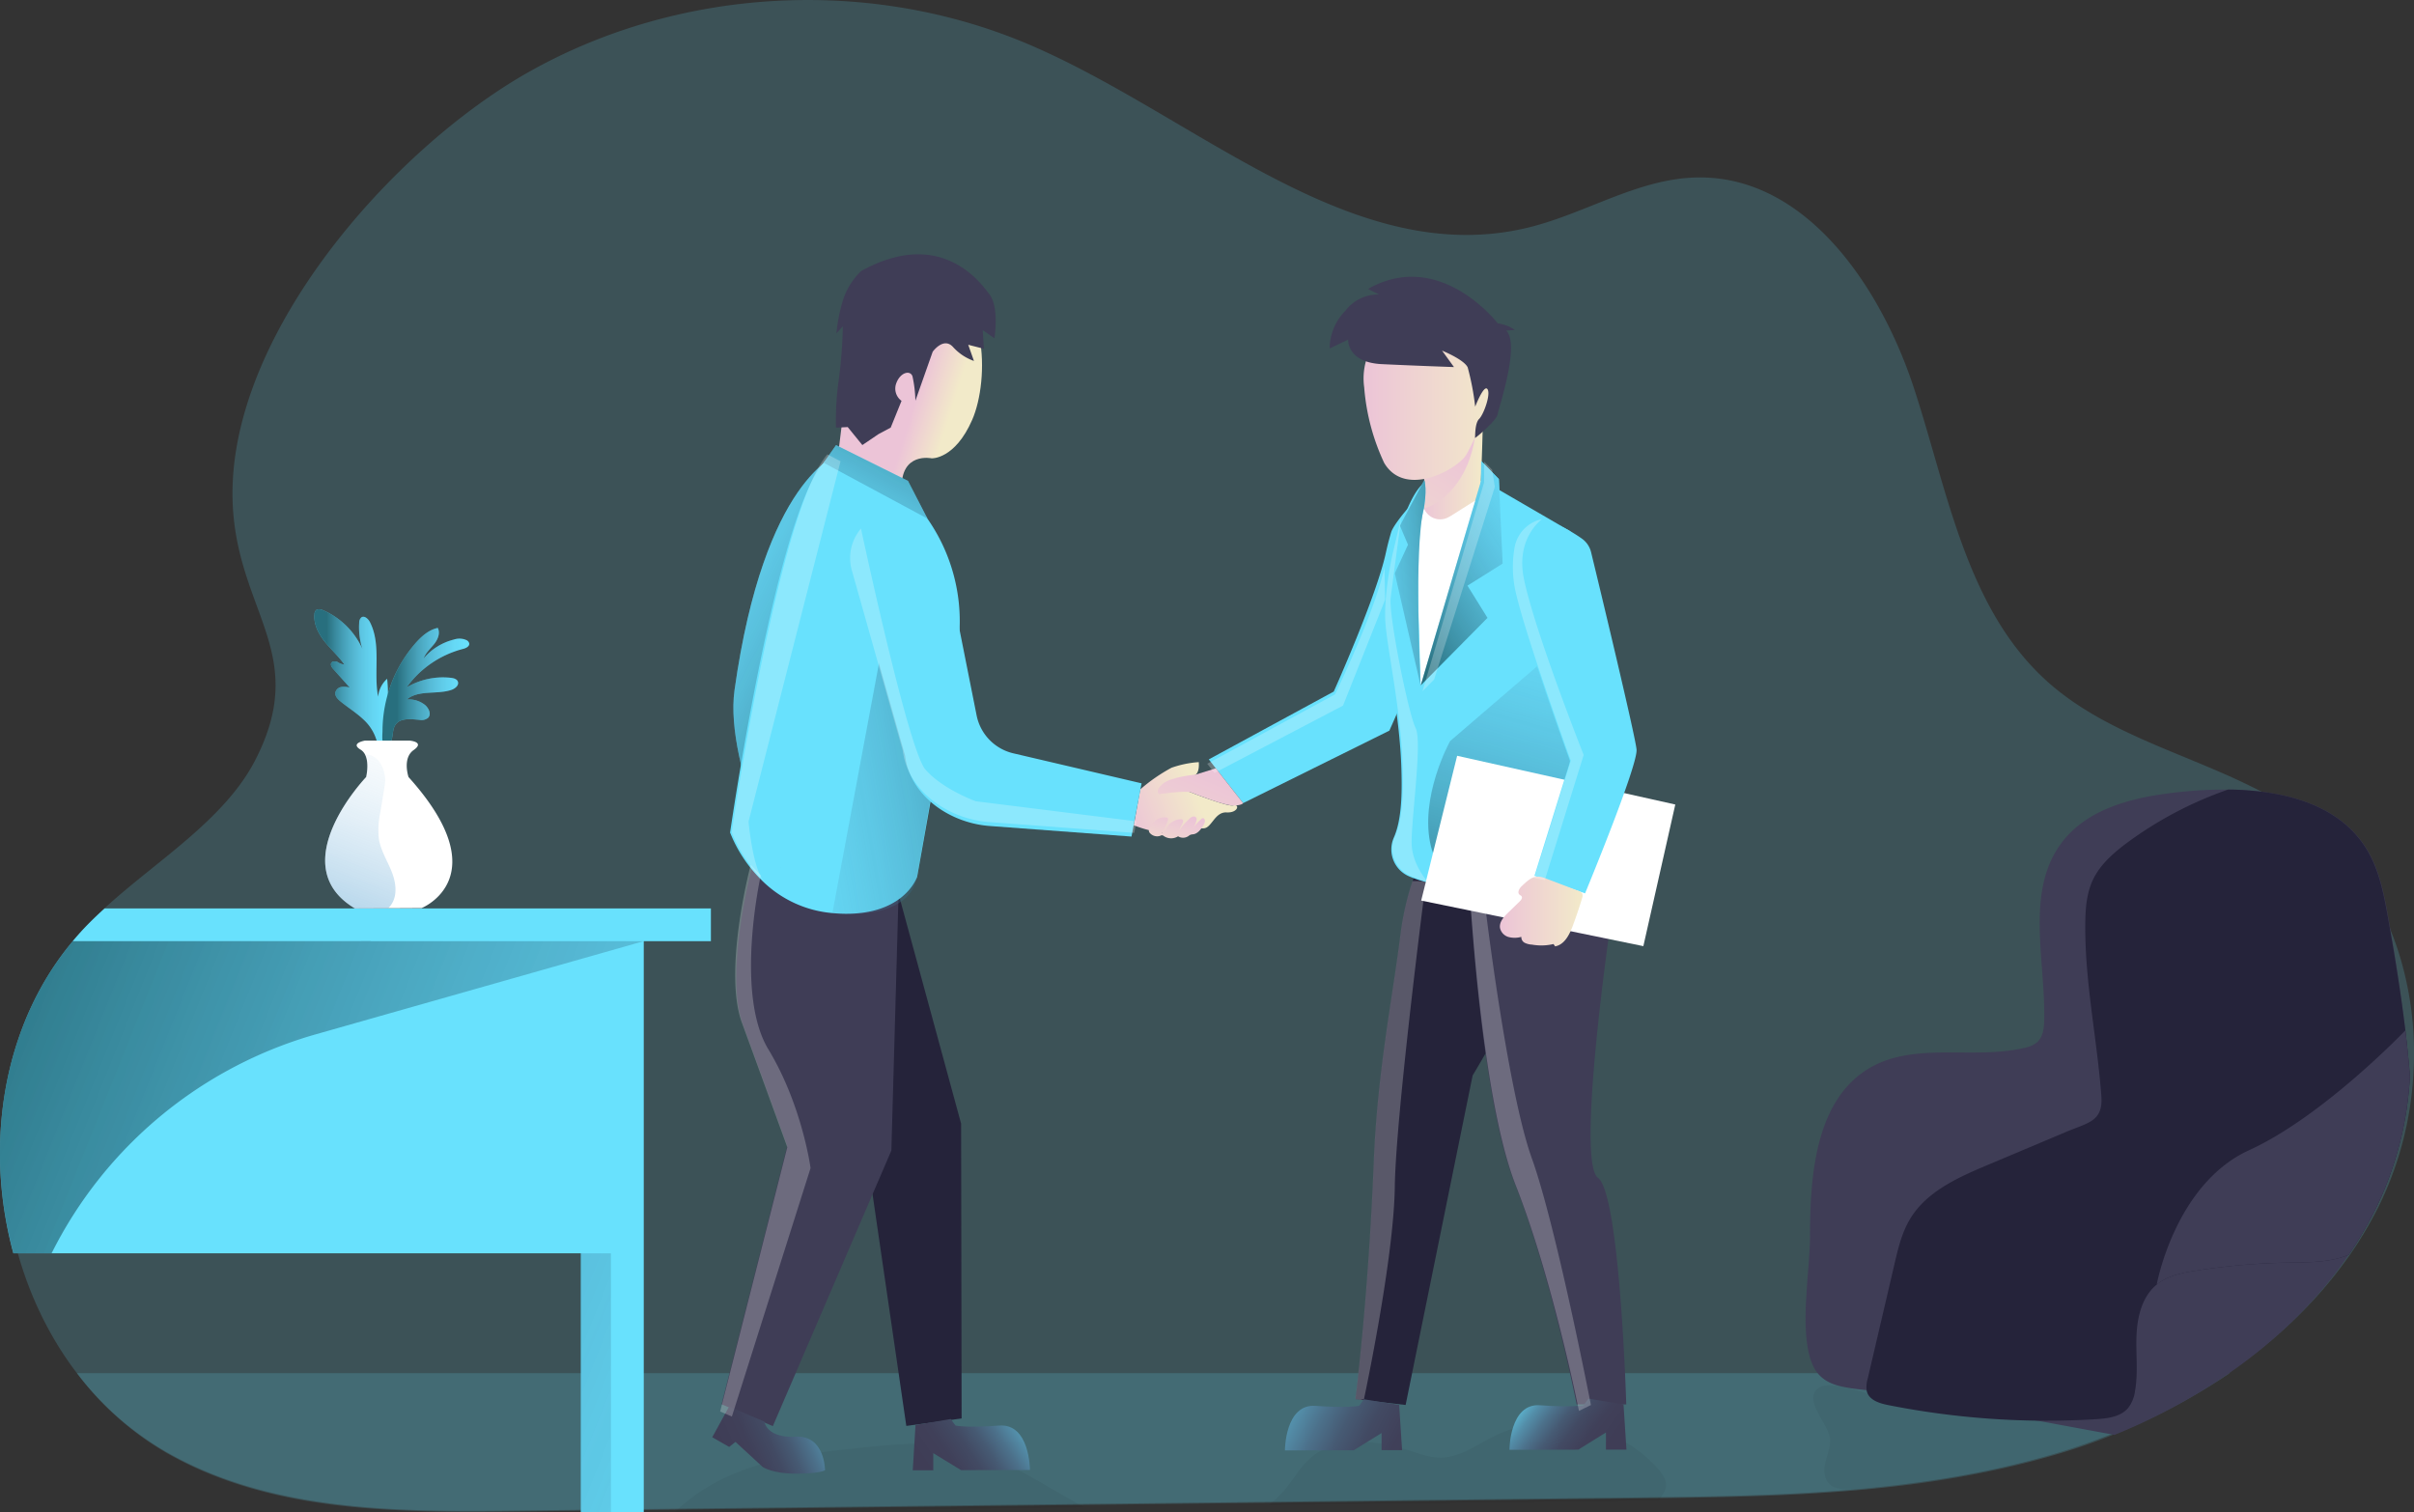 <svg xmlns="http://www.w3.org/2000/svg" xmlns:xlink="http://www.w3.org/1999/xlink" viewBox="0 0 823.83 516.18" id="deal">
  <rect x="0" y="0" width="823.83" height="516.18" fill="#333333" stroke="none"/>
  <defs>
    <linearGradient id="a" x1="327.57" x2="207.23" y1="312.69" y2="249.79" gradientUnits="userSpaceOnUse">
      <stop offset=".17" stop-color="#00272e"></stop>
      <stop offset="1" stop-color="#69b9eb" stop-opacity="0"></stop>
    </linearGradient>
    <linearGradient xlink:href="#a" id="d" x1="490.87" x2="538.92" y1="413.61" y2="245.1" gradientTransform="rotate(-.14 710.904 983.083)"></linearGradient>
    <linearGradient id="b" x1="486.55" x2="507.93" y1="219.9" y2="219.9" gradientTransform="rotate(-.14 710.904 983.083)" gradientUnits="userSpaceOnUse">
      <stop offset="0" stop-color="#ecc4d7"></stop>
      <stop offset=".42" stop-color="#efd4d1"></stop>
      <stop offset="1" stop-color="#f2eac9"></stop>
    </linearGradient>
    <linearGradient xlink:href="#b" id="e" x1="500.59" x2="462.88" y1="204.4" y2="267.14"></linearGradient>
    <linearGradient xlink:href="#b" id="f" x1="467.3" x2="512.6" y1="190.22" y2="190.22"></linearGradient>
    <linearGradient xlink:href="#b" id="g" x1="386.53" x2="410.06" y1="334.98" y2="325.81"></linearGradient>
    <linearGradient xlink:href="#a" id="h" x1="394.37" x2="242.39" y1="304.73" y2="331.16"></linearGradient>
    <linearGradient xlink:href="#b" id="i" x1="315.38" x2="327.77" y1="187.26" y2="191.11"></linearGradient>
    <linearGradient xlink:href="#b" id="j" x1="415.04" x2="391.52" y1="317.65" y2="373.12"></linearGradient>
    <linearGradient xlink:href="#b" id="k" x1="404.23" x2="398.81" y1="332.76" y2="352.45"></linearGradient>
    <linearGradient xlink:href="#b" id="l" x1="513.37" x2="541.65" y1="365.96" y2="365.96"></linearGradient>
    <linearGradient id="c" x1="288.45" x2="247.7" y1="536" y2="553.99" gradientUnits="userSpaceOnUse">
      <stop offset="0" stop-color="#68e1fd"></stop>
      <stop offset=".01" stop-color="#67ddf9"></stop>
      <stop offset=".12" stop-color="#5cb3ce"></stop>
      <stop offset=".24" stop-color="#538ea9"></stop>
      <stop offset=".37" stop-color="#4c718b"></stop>
      <stop offset=".5" stop-color="#465a73"></stop>
      <stop offset=".63" stop-color="#424a63"></stop>
      <stop offset=".79" stop-color="#404059"></stop>
      <stop offset=".99" stop-color="#3f3d56"></stop>
    </linearGradient>
    <linearGradient xlink:href="#c" id="m" x1="353.09" x2="317.48" y1="535.2" y2="559.06"></linearGradient>
    <linearGradient xlink:href="#c" id="n" x1="518.25" x2="546.88" y1="530.05" y2="551.71"></linearGradient>
    <linearGradient xlink:href="#c" id="o" x1="430.53" x2="486.33" y1="528.66" y2="556.93"></linearGradient>
    <linearGradient xlink:href="#a" id="p" x1="460.99" x2="536.66" y1="216.75" y2="170"></linearGradient>
    <linearGradient xlink:href="#a" id="q" x1="511.24" x2="454.75" y1="252.26" y2="256.58"></linearGradient>
    <linearGradient xlink:href="#a" id="r" x1="325.22" x2="279.41" y1="118.17" y2="203.65"></linearGradient>
    <linearGradient xlink:href="#a" id="s" x1="107.27" x2="132.64" y1="286.56" y2="286.56"></linearGradient>
    <linearGradient xlink:href="#a" id="t" x1="130.49" x2="160.15" y1="289.76" y2="289.76"></linearGradient>
    <linearGradient id="u" x1="146.91" x2="110.06" y1="291.47" y2="385.57" gradientUnits="userSpaceOnUse">
      <stop offset="0" stop-color="#fff" stop-opacity="0"></stop>
      <stop offset="1" stop-color="#1a7fc1"></stop>
    </linearGradient>
    <linearGradient xlink:href="#a" id="v" x1="-100.9" x2="402.93" y1="344.61" y2="546.14"></linearGradient>
    <linearGradient xlink:href="#a" id="w" x1="-121.91" x2="381.92" y1="341.8" y2="543.33"></linearGradient>
    <linearGradient id="x" x1="266.13" x2="266.53" y1="351.46" y2="351.46" gradientUnits="userSpaceOnUse">
      <stop offset="0" stop-color="#68e1fd"></stop>
      <stop offset="1" stop-color="#69b9eb"></stop>
    </linearGradient>
  </defs>
  <path fill="#68e1fd" d="M823.65 366.08a116.89 116.89 0 0 1-12 45.94c-11.58 23-29.6 41.79-50.93 56.32a205.8 205.8 0 0 1-37.92 20.23 229.57 229.57 0 0 1-22.4 7.84c-46 13.46-94.54 14.12-142.42 14.68l-337 3.94-44.32.51c-14.1.17-28.47.27-42.69-.51-27.13-1.46-53.76-6.09-77.11-19.42A102.6 102.6 0 0 1 26 468.34c-15.83-20.89-24.39-47.53-24.8-74.08v-2.79c.17-25.91 8.17-51.52 24.81-71.41 1.06-1.26 2.14-2.51 3.27-3.72 2.35-2.54 4.92-5 7.62-7.46 17.19-15.51 39.89-29.41 50.18-49.39 18.1-35.16-4.47-49.51-7.44-84-5-58 53.72-124.65 101.42-151.26C232.34-4.45 296.94-7.89 351 15.12c57.2 24.36 110.58 77.41 170.92 62.45 19.4-4.81 37.22-16.65 57.21-17 36.94-.71 62.58 36.86 74.08 72s17.74 74.8 45.08 99.67c19.62 17.84 46.67 24.55 70.43 36.4a116.23 116.23 0 0 1 20.39 12.65c14 11.06 23.62 26.07 29.16 42.75a114.36 114.36 0 0 1 5.38 42.04Z" opacity=".18"></path>
  <path fill="#68e1fd" d="M760.93 468.67a215 215 0 0 1-60.32 28.06c-43 12.59-88.21 14-133 14.56l-9.39.12-123.72 1.45-62.84.74-139.87 1.63-10.61.12-44.33.52c-14.1.17-28.46.26-42.69-.52C107 513.93 80.37 509.3 57 495.96a102.44 102.44 0 0 1-30.74-27.29Z" opacity=".18"></path>
  <path fill="#000405" d="M624.57 491.13c.29 4.17-2.67 8.2-1.83 12.29 1.24 6 8.09 5 14.23 4.55 14.92-1.22 34-3.5 48.53-7.25 13.45-3.48 23.24-6.84 36.06-11 1-.33.69-3.17.74-4.22.08-1.39-1.76-1.91-3.15-2-12.68-.41-25.5 0-37.94-2.5-5.59-1.14-11.07-2.88-16.74-3.53-7-.79-14 .07-21-.46-5.07-.39-17.42-5.94-22.13-3.66-7.06 3.49 2.88 12.74 3.23 17.78ZM330.78 494.89c14.65 4.11 26.5 12.81 39.4 19.55q-69.94.79-139.87 1.62a63.91 63.91 0 0 1 13-9.58c15.33-8.58 33.34-10.56 50.8-12.38 12.2-1.28 24.81-2.53 36.67.79ZM568.57 507.21a7.41 7.41 0 0 1-1.66 3.62 6.48 6.48 0 0 0-.78 1.3l-9.39.12L433 513.67a36.67 36.67 0 0 0 6.06-5.95c2.58-3.2 4.64-6.83 7.64-9.61 8.86-8.22 22.89-6.69 34.37-3 3.49 1.14 7 2.44 10.68 2.39 6.52-.08 12.12-4.32 18-7.24 18.47-9.22 42.92-4.28 56.36 11.39 1.32 1.62 2.63 3.5 2.46 5.56Z" opacity=".05"></path>
  <path fill="#25233a" d="M502.57 367.05 479.7 479.52l-15.37-1.76-1.77-.21s4.4-33.34 6.3-80.89c1.25-31.5 6.64-57.22 9.22-78.6a96.9 96.9 0 0 1 4-17.34c3.12-9.46 7.87-18.31 13.91-17.4 13.34 2 30.91 13.53 33.23 20.75 4.04 12.6-26.65 62.98-26.65 62.98Z"></path>
  <path fill="#fff" d="M486.58 301.04S476.33 380.42 476 405.19s-10.52 72.36-10.52 72.36l-1.18.21-1.77-.21s4.4-33.34 6.3-80.89c1.25-31.5 6.64-57.22 9.22-78.6a96.9 96.9 0 0 1 4-17.34 19.72 19.72 0 0 1 4.53.32Z" opacity=".24"></path>
  <path fill="#3f3d56" d="M555 479.34h-16.95a.65.65 0 0 1 0-.1c-.46-2.29-9-44.59-21.07-75.23-9-22.85-13.35-69.39-15-93.21-.66-9-.92-14.76-.92-14.76s34.52-10.19 39-5.67 9.57 25 9.57 25-11.82 81.1-4.3 86.6 9.67 77.37 9.67 77.37Z"></path>
  <path fill="#68e1fd" d="M286 155.2s-25.14 7.75-35.32 80.31c-3.68 26.16 19.72 72.37 19.72 72.37Z"></path>
  <path fill="url(#a)" d="M286 210.53s-25.14 7.75-35.32 80.31C247 317 270.4 363.21 270.4 363.21Z" opacity=".61" transform="translate(0 -55.33)"></path>
  <path fill="#25233a" d="M267.64 298.82a9.81 9.81 0 0 0-11.27 11.32c1.92 11.34 5.58 27.08 12 36C279.2 361.07 294 381.67 294 381.67l15.3 105 18.87-2.55L328 383.5l-21.3-78.23Z"></path>
  <path fill="#3f3d56" d="m306.65 305.27-2.45 87.4-40.45 94.07-13.55-5.77-3.94-1.69 22.4-88.2s-8.72-24-15.14-41.5c-6.16-16.79 2.22-50.06 2.92-52.74v-.18Z"></path>
  <path fill="#68e1fd" d="m474.15 249.37-49.91 24.74-9.32-11.87-2.39-3.06 42.64-23.15s14.65-32.57 17.83-47.54c.61-2.78 1.22-5 1.79-6.91 1.11-3.47 11.7-15.73 15.26-16.46s-.45 10.21 1.92 13a22 22 0 0 1 3.8 13c.41 9.28-21.62 58.25-21.62 58.25Z"></path>
  <path fill="#68e1fd" d="M540 278.34s-24.79 29.79-53.37 22.7a39 39 0 0 1-5.76-1.94 10 10 0 0 1-5.21-13.2c2.76-6.26 2.84-15.31 2.59-23.66-.58-19.21-5.44-40-5.8-48.65-.24-5.53.65-13.36 2.28-21.18 2.87-13.9 8.05-27.75 13.31-28.55 15.64-2.41 21 1.85 21 1.85l26.7 15.51c13.26 13.9 6.8 35.66 4.26 97.12Z"></path>
  <path fill="#68e1fd" d="m500.81 199.88 6.83 11-18.91 19.13-3.89 3.94 20.55-69.65.08-6.97 2.61 2.67v.01l3.42 3.5 1.31 28.84-12 7.53z"></path>
  <path fill="url(#d)" d="m537.46 271.64-2.9 75.09s-40.8 19.39-46.19-2.4c-4.17-16.84 6.5-36.05 6.5-36.05Z" opacity=".61" transform="translate(0 -55.33)"></path>
  <path fill="#fff" d="m497.28 257.95-12.27 49.41 75.82 15.56 10.9-48.34-74.45-16.63z"></path>
  <path fill="url(#b)" d="M506 201.64c0 .22-.27 11.41-.66 18.53-.28 5.51-2.86 9.39-6.8 13.23a24.33 24.33 0 0 1-8.09 5.58 4.28 4.28 0 0 1-5.61-5.14c.39-1.48.78-3.2 1.08-5 .64-3.71.92-7.73-.09-10.57a2.26 2.26 0 0 0-.1-.31c-.6-1.47 0-3.07 1.36-4.68 1.91-2.27 5.25-4.57 8.58-6.51a102.3 102.3 0 0 1 10.33-5.13Z" transform="translate(0 -55.33)"></path>
  <path fill="url(#e)" d="M488.1 228.09a9.1 9.1 0 0 1-2.16.76c.64-3.71.92-7.73-.09-10.57l1.26-5 .95-3.72 7.63-2.79 7.73-2.82c-1.86 13.76-9.22 21.25-15.32 24.14Z" transform="translate(0 -55.33)"></path>
  <path fill="url(#f)" d="M486 162.54a22 22 0 0 0-20.44 25 74.24 74.24 0 0 0 6.82 25.78c7.19 12.2 25.25 2.1 28.1-2.94s13.6-27.84 9.06-34.31c-3-4.48-11.82-14.07-23.54-13.53Z" transform="translate(0 -55.33)"></path>
  <path fill="#3f3d56" d="m466.88 98.61 3.72 1.9a14 14 0 0 0-11.47 5.58 18.34 18.34 0 0 0-5.35 12.83l6.31-3s-.47 7.79 11.49 8.36 24.62 1 24.62 1l-4.06-5.61s7.44 3 8.74 5.71a90 90 0 0 1 2.56 13.42s2.95-7.69 4.18-6-1.28 8.65-2.83 10.18-1.29 6.11-1.43 6.49 7.41-5.91 7.74-8.07 7.81-24 2.9-28.56l3-.23a14 14 0 0 0-5.87-2.26s-19.7-25.68-44.25-11.74Z"></path>
  <path fill="url(#g)" d="M389.14 324.75a58 58 0 0 1 10.67-7.39 35.16 35.16 0 0 1 9.29-1.92s.52 4.37-2 4.66-4.62 4.12-4.62 4.12 16.17 6.62 18.4 6 1.79 2.6-2.3 2.39-5.09 5.51-7.92 5.43-7.31 1.67-11.47 1.82a43.25 43.25 0 0 1-12.26-2.86Z" transform="translate(0 -55.33)"></path>
  <path fill="#68e1fd" d="M326.56 222.98 313 299.23s-4.68 14.59-28.9 12.41a38.8 38.8 0 0 1-23.61-10.68l-.39-.37-.27-.28a47.05 47.05 0 0 1-10.67-16.16s15.56-107.48 31.9-126.19c1.63-1.86 3.26-2.85 4.9-2.76a28.93 28.93 0 0 1 12.48 4.78 61.16 61.16 0 0 1 28.12 63Z"></path>
  <path fill="url(#h)" d="m301.07 275.79-17 91.17s26.05 3.58 28.9-12.4l8.03-46.37Z" opacity=".61" transform="translate(0 -55.33)"></path>
  <path fill="url(#i)" d="M286 210.53s2.59-19.61 3.63-32.36 5.2-29.83 26.6-27.64 21.47 34.54 15.56 48.08-13.82 13.15-13.82 13.15-10.66-2.32-10.26 10.5Z" transform="translate(0 -55.33)"></path>
  <path fill="#3f3d56" d="M293.9 92.49a24 24 0 0 0-6.51 10.94 57.54 57.54 0 0 0-1.94 10.33l2.18-2.39a159.79 159.79 0 0 1-1.33 17.89 97.21 97.21 0 0 0-1 16.7l4-.2 5 6.14 5.52-3.74 4.15-2.21 3.7-9.14a5.15 5.15 0 0 1-1.8-6c1.36-3.73 4.74-4.59 5.53-2.39a43.32 43.32 0 0 1 1 8.34l5.9-16.71s3.7-5.19 6.94-1.62a17.35 17.35 0 0 0 7.14 4.76l-1.95-5.52 5.35 1.37-.42-6.38 4 2.79s1.75-10.33-1.64-14.91-16.89-22.87-43.82-8.05Z"></path>
  <path fill="#68e1fd" d="m389.59 267.35-2.71 14.32-.73 3.85-48.81-3.64c-13.51-1.16-26.77-10.4-28.45-23.91L292 198.34a15.14 15.14 0 0 1 16.66-19.48 17.37 17.37 0 0 1 14 11.93l10.63 53.37a16.64 16.64 0 0 0 12.53 12.95Z"></path>
  <path fill="url(#j)" d="m414.92 317.56-6.8 2.12s-8.5.76-11.33 3.18-1.25 3.51-1.25 3.51 9-1.32 10.94-.57 11.43 4.52 14.43 4.47 3.33-.83 3.33-.83Z" transform="translate(0 -55.33)"></path>
  <path fill="url(#k)" d="M394.41 335.37a4.3 4.3 0 0 1 3.73-1 .73.73 0 0 1 .39.2.84.84 0 0 1 0 .79 13.45 13.45 0 0 1-2.12 4.23c1.06-.36 1.55-1.54 2.22-2.43a5.61 5.61 0 0 1 4.3-2.22 1 1 0 0 1 .58.12c.41.28.23.92 0 1.37-.42.84-.83 1.69-1.25 2.54a24.46 24.46 0 0 1 3.66-4.2 2.68 2.68 0 0 1 1.2-.75 1 1 0 0 1 1.2.53 1.35 1.35 0 0 1 0 .82 9.35 9.35 0 0 1-1.5 3.21 15.51 15.51 0 0 1 3.14-3.71.84.84 0 0 1 .72-.29.61.61 0 0 1 .35.3c.42.7 0 1.59-.44 2.29-.81 1.29-1.84 2.67-3.35 2.9a3.9 3.9 0 0 0-1 .18 3.49 3.49 0 0 0-.65.43 3.24 3.24 0 0 1-3.55.08 4.42 4.42 0 0 1-4.86-.08.95.95 0 0 0-1.2-.09 3.32 3.32 0 0 1-3.68-1.09c-.9-1.31 1.12-3.3 2.11-4.13Z" transform="translate(0 -55.33)"></path>
  <path fill="#68e1fd" d="m540.94 304.9-16.7-5.77-.57-.2 12.17-39.12s-16-43.95-18.66-57.47a37.82 37.82 0 0 1-.12-13.57 11.74 11.74 0 0 1 9.2-9.55 11.38 11.38 0 0 1 7.66 1 51.07 51.07 0 0 1 6 3.66 8 8 0 0 1 3.07 4.58c3 12.32 15.07 62.58 15.52 67.35.49 5.47-17.57 49.09-17.57 49.09Z"></path>
  <path fill="url(#l)" d="M519.31 357.78c-.82.78-1.6 2.18-.73 2.92.21.18.5.28.67.5.42.53-.1 1.27-.58 1.74l-4 3.89c-1.48 1.43-3.09 3.22-2.75 5.25a4.11 4.11 0 0 0 2.9 3.05 8.31 8.31 0 0 0 4.37-.05 2.15 2.15 0 0 0 1.19 2.05 6.35 6.35 0 0 0 2.44.6 18.17 18.17 0 0 0 7.35-.2c.18.27.36.53.55.79 3.16-.56 4.88-3.94 6-6.94s2.26-6.34 3.22-9.57a2.16 2.16 0 0 0 .09-1.37 2.21 2.21 0 0 0-1.42-1.07c-3.82-1.45-7.63-2.93-11.46-4.36-3.54-1.32-5.15.26-7.84 2.77Z" transform="translate(0 -55.33)"></path>
  <path fill="url(#c)" d="m248.82 535.4-5.75 10.46 5.78 3.31 2.15-1.72 9.32 8.58s3.33 2.29 11.48 2.27 9.76-1.17 9.76-1.17 0-12-10-11.45-10.69-5.14-10.69-5.14Z" style="isolation:isolate" transform="translate(0 -55.33)"></path>
  <path fill="url(#m)" d="m312.44 541.68-.94 15.46h7v-5.84l9.5 5.8 23.49-.06s0-16-10.56-15.16-14.82 0-14.82 0l-1.67-2.23Z" style="isolation:isolate" transform="translate(0 -55.33)"></path>
  <path fill="url(#n)" d="m554.06 534.63 1 15.45h-7v-5.84l-9.43 5.86-23.49.06s0-16 10.49-15.21 14.82 0 14.82 0l1.65-2.24Z" style="isolation:isolate" transform="translate(0 -55.33)"></path>
  <path fill="url(#o)" d="m477.49 534.82 1 15.44h-7v-5.84L462 550.3l-23.49.06s0-16 10.49-15.21 14.82 0 14.82 0l1.65-2.24Z" style="isolation:isolate" transform="translate(0 -55.33)"></path>
  <path fill="#68e1fd" d="m500.81 199.88 6.83 11-18.91 19.13-3.89 3.94 20.55-69.65.08-6.97 2.61 2.67v.01l3.42 3.5 1.31 28.84-12 7.53z"></path>
  <path fill="#fff" d="m485.94 173.52-2.55 12 1.45 48.42 18.63-63.13-8 5.06c-.43.27-.87.52-1.33.75a5.92 5.92 0 0 1-8.17-3.12Z"></path>
  <path fill="#68e1fd" d="m486.06 163.85-8.31 15.57 2.76 6.5-4.51 9.75 8.81 38.27s-2.41-46.78 1.1-60.44c.03.02 1.19-6.52.15-9.65Z"></path>
  <path fill="url(#p)" d="m500.81 199.88 6.83 11-18.91 19.13-3.89 3.94 20.55-69.65.08-6.97 2.61 2.67v.01l3.42 3.5 1.31 28.84-12 7.53z" opacity=".61"></path>
  <path fill="url(#q)" d="m486.06 219.18-8.31 15.57 2.76 6.5L476 251l8.81 38.27s-2.41-46.78 1.1-60.44c.03.02 1.19-6.52.15-9.65Z" opacity=".61" transform="translate(0 -55.33)"></path>
  <path fill="#68e1fd" d="m285.32 151.92 24.55 12.21 6.64 12.87-35.43-19.06 4.24-6.02z"></path>
  <path fill="url(#r)" d="m285.32 151.92 24.55 12.21 6.64 12.87-35.43-19.06 4.24-6.02z" opacity=".61"></path>
  <path fill="#68e1fd" d="M219.7 321.22v195h-21.47v-88.46H4.57A130.85 130.85 0 0 1 0 395.43v-2.76c.17-25.9 8.16-51.52 24.81-71.41ZM242.61 310.04v11.18H24.81a95.29 95.29 0 0 1 3.26-3.72c2.36-2.54 4.92-5 7.63-7.46ZM124.15 245.67c-2.46-2.36-5.4-4.16-8-6.32-.92-.76-1.89-1.78-1.71-3a2.5 2.5 0 0 1 2-1.87 7.35 7.35 0 0 1 2.91.18l-5.6-6.3c-.52-.59-1.08-1.4-.7-2.09s1.45-.65 2.19-.3a4.63 4.63 0 0 0 2.26.81c-2-2.81-4.54-5.1-6.67-7.77s-3.84-6-3.52-9.36a2.14 2.14 0 0 1 .49-1.34c.64-.64 1.72-.37 2.55 0a26 26 0 0 1 13.33 13.16 23.91 23.91 0 0 1-1.1-8.89 2.37 2.37 0 0 1 .76-1.88c1-.69 2.32.5 2.9 1.61 3.94 7.67 1.19 17 2.8 25.49a9.32 9.32 0 0 1 3.08-6.13 44 44 0 0 1-.5 13.11c1.23.54 1.13 2.3.82 3.62a60.66 60.66 0 0 1-1.5 6c-2.2-.18-2.24-1.38-2.93-3.15a15.84 15.84 0 0 0-3.86-5.58Z"></path>
  <path fill="#68e1fd" d="M141.78 219.53c2.07-2.35 4.55-4.58 7.62-5.22.93 1.79 0 4-1.29 5.57s-2.89 3-3.54 4.86a19.71 19.71 0 0 1 10.35-6.47 5.85 5.85 0 0 1 4.38.25 1.67 1.67 0 0 1 .82 1c.24 1.1-1.16 1.76-2.26 2a34.51 34.51 0 0 0-19.17 13.15 24.15 24.15 0 0 1 15.21-3.33c.92.11 2 .39 2.34 1.24.53 1.26-.9 2.46-2.2 2.89-5 1.66-11.26-.11-15.3 3.31a8.65 8.65 0 0 1 6.14 1.7c1.41 1.07 2.45 3.26 1.21 4.52a3.6 3.6 0 0 1-3 .68c-2.89-.25-6.45-.73-8.11 1.65-.91 1.31-.84 3-1.18 4.6-.27 1.27-1.32 3.52-2.7 2.28-.92-.83-.56-3.73-.56-4.83a46 46 0 0 1 11.22-29.82Z"></path>
  <path fill="url(#s)" d="M124.15 301c-2.46-2.36-5.4-4.16-8-6.32-.92-.76-1.89-1.78-1.71-3a2.5 2.5 0 0 1 2-1.87 7.35 7.35 0 0 1 2.91.18l-5.6-6.3c-.52-.59-1.08-1.4-.7-2.09s1.45-.65 2.19-.3a4.63 4.63 0 0 0 2.26.81c-2-2.81-4.54-5.1-6.67-7.77s-3.84-6-3.52-9.36a2.14 2.14 0 0 1 .49-1.34c.64-.64 1.72-.37 2.55 0a26 26 0 0 1 13.33 13.16 23.91 23.91 0 0 1-1.1-8.89 2.37 2.37 0 0 1 .76-1.88c1-.69 2.32.5 2.9 1.61 3.94 7.67 1.19 17 2.8 25.49a9.32 9.32 0 0 1 3.08-6.13 44 44 0 0 1-.5 13.11c1.23.54 1.13 2.3.82 3.62a60.66 60.66 0 0 1-1.5 6c-2.2-.18-2.24-1.38-2.93-3.15a15.84 15.84 0 0 0-3.86-5.58Z" opacity=".61" transform="translate(0 -55.33)"></path>
  <path fill="url(#t)" d="M141.78 274.86c2.07-2.35 4.55-4.58 7.62-5.22.93 1.79 0 4-1.29 5.57s-2.89 3-3.54 4.86a19.71 19.71 0 0 1 10.35-6.47 5.85 5.85 0 0 1 4.38.25 1.67 1.67 0 0 1 .82 1c.24 1.1-1.16 1.76-2.26 2A34.51 34.51 0 0 0 138.69 290a24.15 24.15 0 0 1 15.21-3.33c.92.11 2 .39 2.34 1.24.53 1.26-.9 2.46-2.2 2.89-5 1.66-11.26-.11-15.3 3.31a8.65 8.65 0 0 1 6.14 1.7c1.41 1.07 2.45 3.26 1.21 4.52a3.6 3.6 0 0 1-3 .68c-2.89-.25-6.45-.73-8.11 1.65-.91 1.31-.84 3-1.18 4.6-.27 1.27-1.32 3.52-2.7 2.28-.92-.83-.56-3.73-.56-4.83a46 46 0 0 1 11.22-29.82Z" opacity=".61" transform="translate(0 -55.33)"></path>
  <path fill="#fff" d="m143.88 309.93-11.44.06-11.32.05c-24.9-14.81 3.83-44.83 3.83-44.83s1.14-4.68-.35-7.63a4.1 4.1 0 0 0-1.55-1.73c-3.67-2.2 1.45-3.07 1.45-3.07h15.36s5.26.44 1.31 3.21-1.75 9.22-1.75 9.22c30.78 34.17 4.46 44.72 4.46 44.72Z"></path>
  <path fill="url(#u)" d="M133.27 364.42a7.83 7.83 0 0 1-.83.9l-11.32.05c-24.9-14.81 3.83-44.83 3.83-44.83s1.14-4.68-.35-7.63c5-.38 7.41 6.07 6.74 10.17-.51 3.16-1 6.33-1.55 9.49a28.76 28.76 0 0 0-.5 9c.62 4 2.9 7.53 4.39 11.29s2.08 8.36-.41 11.56Z" opacity=".51" transform="translate(0 -55.33)"></path>
  <path fill="url(#v)" d="m219.7 376.55-111.88 31.78a145.25 145.25 0 0 0-90.22 74.76h-13A130.85 130.85 0 0 1 0 450.76V448c.17-25.9 8.16-51.52 24.81-71.41Z" opacity=".61" transform="translate(0 -55.33)"></path>
  <path fill="url(#w)" d="M198.23 427.76h10.26v88.3h-10.26z" opacity=".61"></path>
  <path fill="#3f3d56" d="M822.44 367.24a117 117 0 0 1-12 45.94 132.79 132.79 0 0 1-8.9 15.09c-11.08 16.28-25.57 30-42 41.24a206.36 206.36 0 0 1-37.92 20.22l-26.51-4.89-50.81-9.37c-2.49-.46-4.9-.75-7.18-1-9.37-1.06-16.66-1.58-19.41-11.09-3.41-11.71 0-29.63 0-41.91 0-21.34 2.23-46.75 20.81-57.23 15.42-8.68 35-2.55 52.21-6.57a9.78 9.78 0 0 0 4.54-2c2-1.85 2.31-4.85 2.36-7.57.43-20.65-6.47-43.81 5.87-60.37 9.44-12.66 26.71-16.15 42.43-17.61a139.28 139.28 0 0 1 14.56-.63q3.54 0 7.07.3c16.29 1.26 31.81 6.49 40.09 19.9 4.43 7.16 6 15.66 7.48 23.95.67 3.83 1.34 7.69 2 11.55 2.2 13.86 4.2 27.97 5.31 42.05Z"></path>
  <path fill="#25233a" d="M822.44 367.24a117 117 0 0 1-12 45.94 132.79 132.79 0 0 1-8.9 15.09c-6.09 2.59-13.42 2.56-20.21 2.66a226.92 226.92 0 0 0-31.91 2.74c-4.74.74-9.68 1.73-13.4 4.77-4.91 4-6.61 10.83-6.88 17.18s.58 12.78-.5 19.05a12.2 12.2 0 0 1-2.33 5.83c-2.55 3.07-7 3.62-11 3.87q-10.14.62-20.29.5a278.22 278.22 0 0 1-50.67-5.32c-2.89-.58-6.26-1.61-7.18-4.42a3.48 3.48 0 0 1-.14-.64 9.6 9.6 0 0 1 .36-3.93l9.15-39.17c1.24-5.32 2.52-10.74 5.35-15.41 5.64-9.35 16.36-14.13 26.41-18.36l27.06-11.41c7.4-3.1 12.43-3.5 11.77-12.21-1.45-19.26-5.49-38-5.49-57.44 0-5.58.26-11.35 2.66-16.37s6.71-8.84 11.14-12.2a129.43 129.43 0 0 1 34.95-18.51q3.54 0 7.07.3c16.29 1.26 31.81 6.49 40.09 19.9 4.43 7.16 6 15.66 7.48 23.95.67 3.83 1.34 7.69 2 11.55 1.45 8.77 2.78 17.63 3.85 26.51.62 5.16 1.12 10.36 1.56 15.55Z"></path>
  <path fill="#3f3d56" d="M822.44 367.24a117 117 0 0 1-12 45.94 132.79 132.79 0 0 1-8.9 15.09c-6.09 2.59-13.42 2.56-20.21 2.66a226.92 226.92 0 0 0-31.91 2.74c-4.74.74-9.68 1.73-13.4 4.77 0 0 6.21-34.32 31.54-45.88s53.32-40.89 53.32-40.89c.62 5.18 1.12 10.38 1.56 15.57Z"></path>
  <path fill="url(#x)" d="M266.53 351.65a7.18 7.18 0 0 1-.4-.38l.09.08a1.59 1.59 0 0 1 .31.3Z" transform="translate(0 -55.33)"></path>
  <path fill="#fff" d="M255.45 280.41s1.45 16.09 5.17 20.18a48.15 48.15 0 0 1-10.91-16.53s16-109.88 32.66-129l4.48 2.38ZM472.47 193.67l.23 11-14.36 36.15-43.88 23-2.46-3.15 43.61-23.68s13.61-28.04 16.86-43.32ZM387.82 280.32l-.74 3.94-49.92-3.72c-13.82-1.19-27.38-10.64-29.1-24.45l-17.23-61a15.54 15.54 0 0 1 3-14.69s16.09 75.5 22 82.26S333 273.47 333 273.47Z" opacity=".24"></path>
  <path fill="#fff" d="m276.62 398.67-26.85 84.8-4-1.72 22.91-90.2S259.76 367 253.2 349.1c-6.3-17.17 2.27-51.19 3-53.93l3.43 3.55s-9 40.26 2.58 59.4 14.41 40.55 14.41 40.55ZM487.25 300.96a40 40 0 0 1-5.89-2 10.2 10.2 0 0 1-5.33-13.5c2.83-6.4 2.91-15.66 2.65-24.2-.59-19.64-5.56-40.87-5.93-49.75-.24-5.65.67-13.66 2.33-21.66l3.14-13.29s-2.88 21.56-3.62 27.47 6.05 39.56 8.51 44.44-1.89 33.6-1.3 40.42 5.44 12.07 5.44 12.07ZM542.94 479.54l-4.09 2c-.47-2.35-9.22-45.6-21.55-76.94-9.21-23.37-13.65-71-15.38-95.32l5.07 1s7.52 62.1 15.78 85.06 20.17 84.2 20.17 84.2ZM540.46 257.67l-13.26 42.71-3-.57-.59-.2 12.45-40s-16.3-44.94-19.06-58.78a38.64 38.64 0 0 1-.13-13.88 12 12 0 0 1 9.41-9.77s-9 6.27-6.26 20.13c3.58 17.81 20.44 60.36 20.44 60.36ZM510.15 166.16l-20.73 65.76-3.98 4.03 21.02-71.23.08-7.13 2.67 2.73v.01l.94 5.83z" opacity=".24"></path>
</svg>
